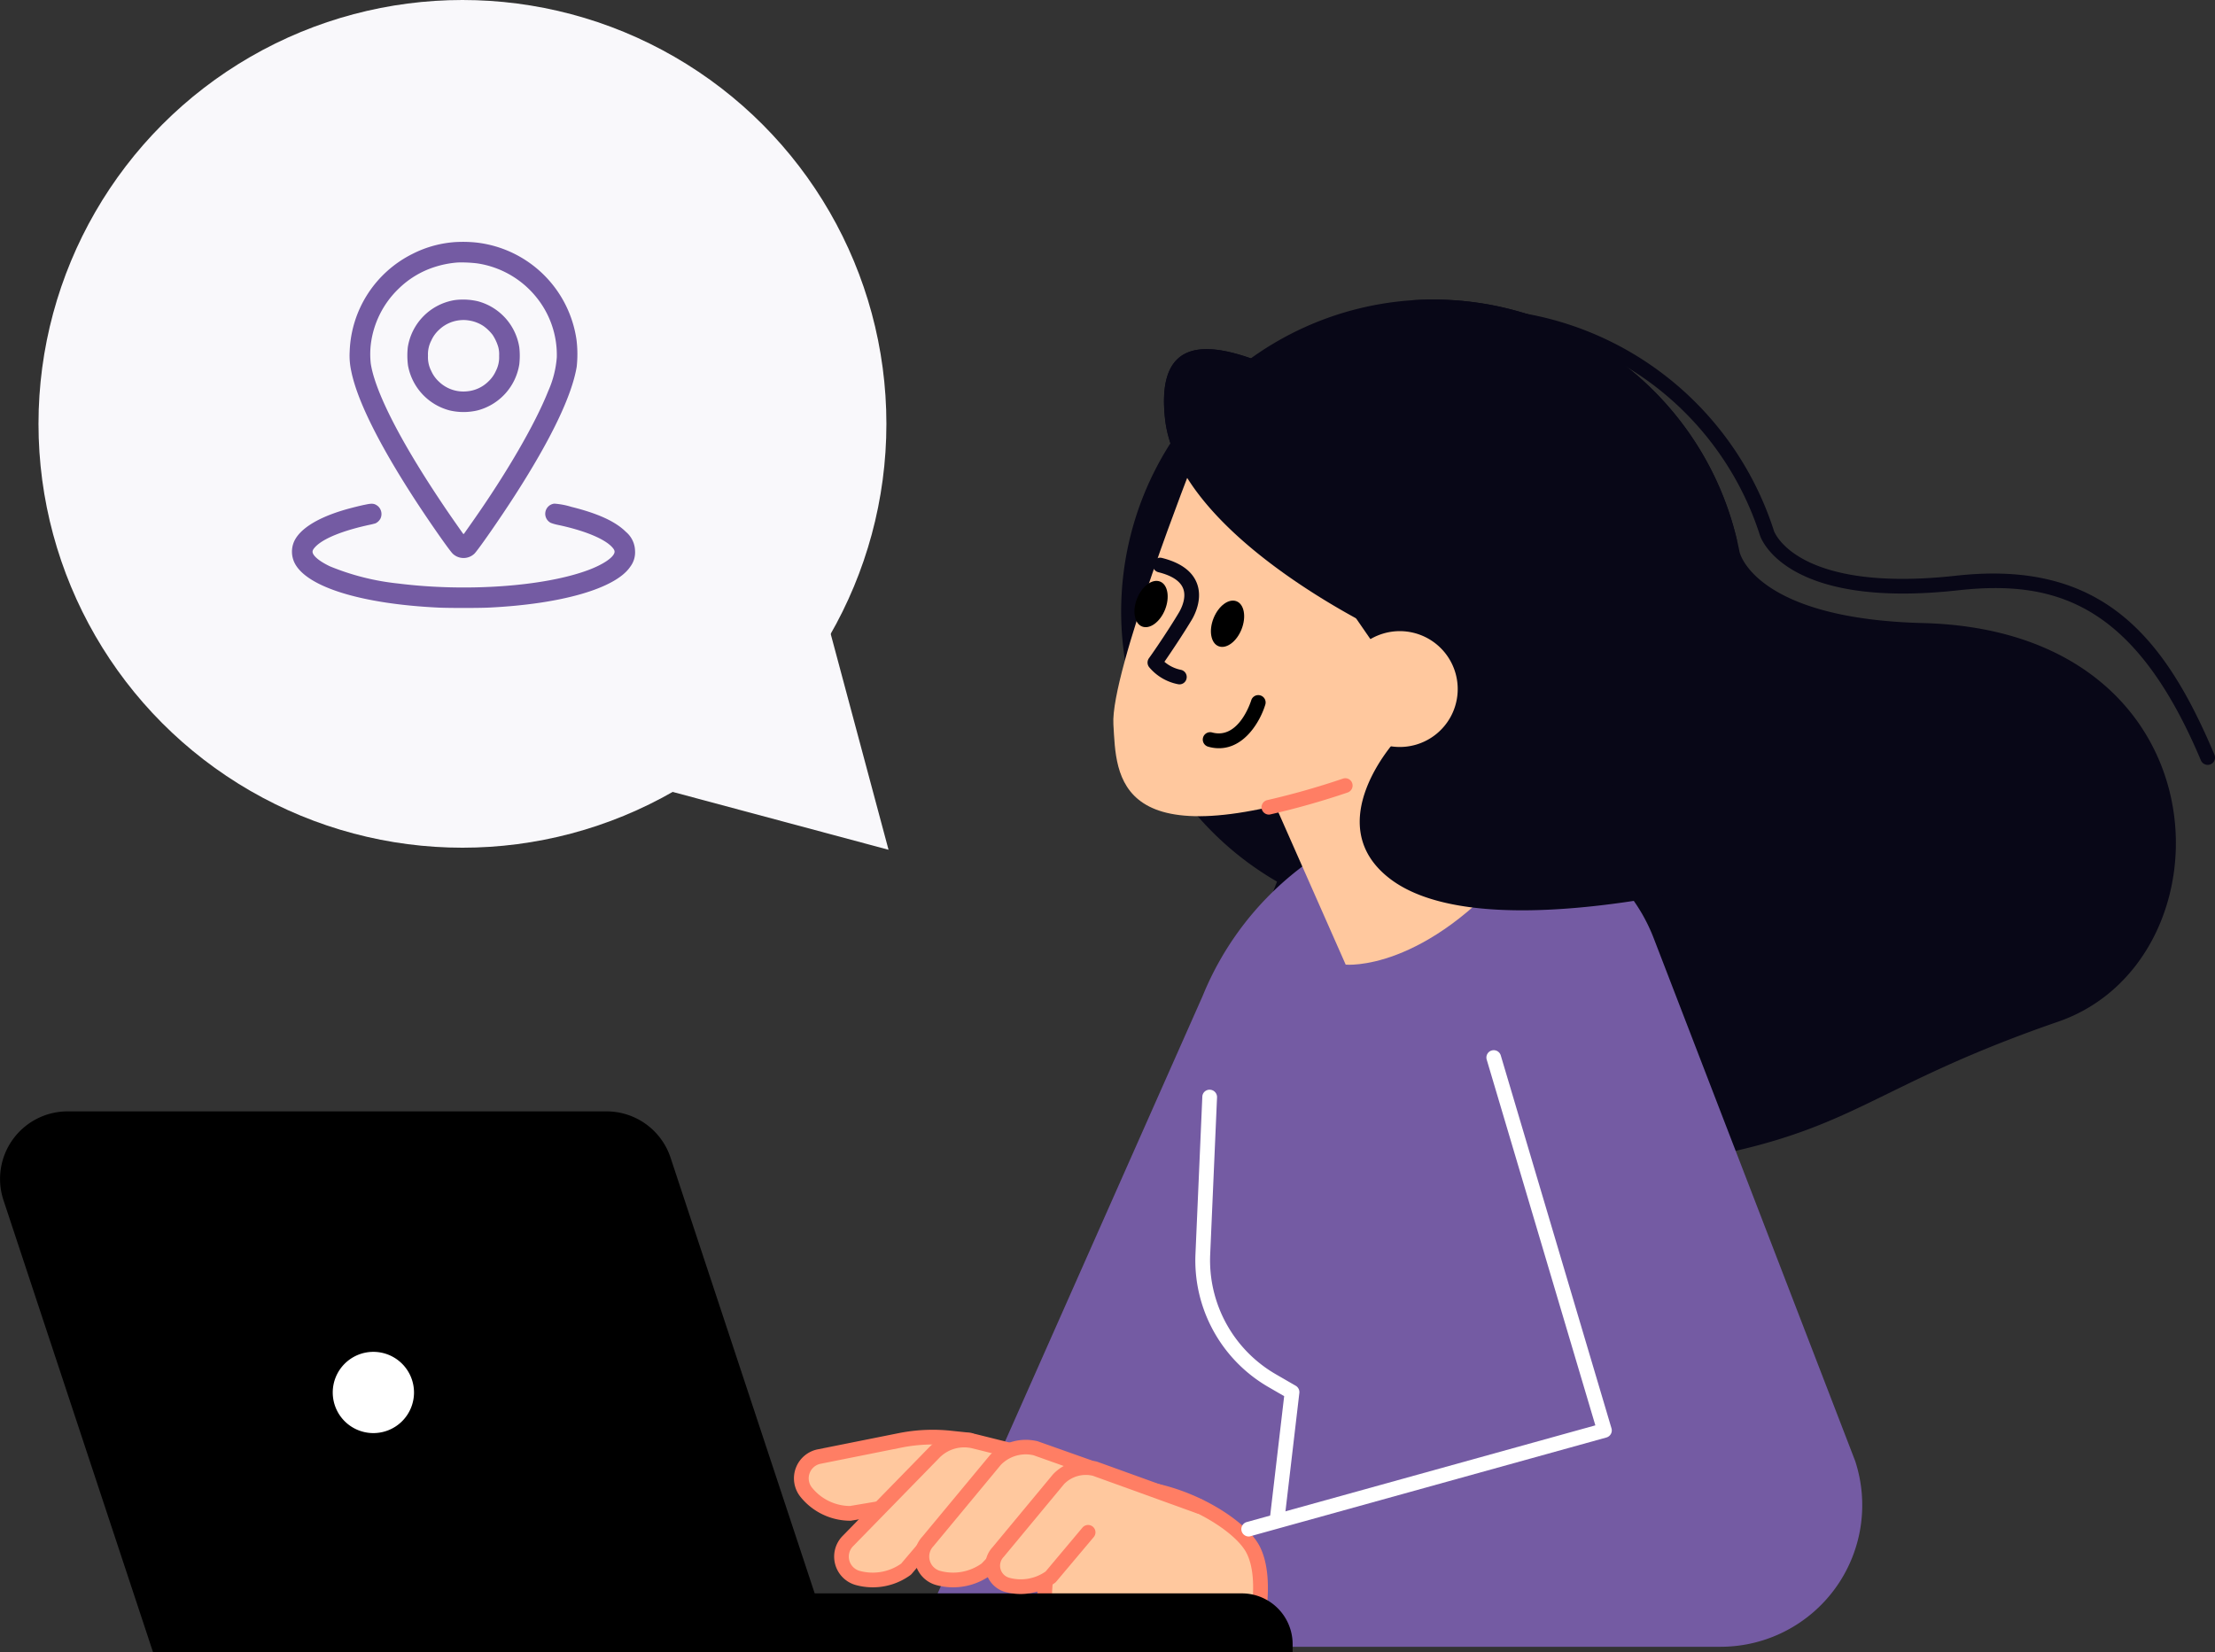 <svg xmlns="http://www.w3.org/2000/svg" width="373.582" height="278.755" viewBox="0 0 373.582 278.755">
  <rect x="0" y="0" width="373.582" height="278.755" fill="#333333" stroke="none"/>
  <g id="_x3C_Layer_x3E_" transform="translate(0)">
    <g id="Gruppe_10339" data-name="Gruppe 10339" transform="translate(0 0)">
      <path id="Pfad_44725" data-name="Pfad 44725" d="M280.789,116.31c0-2.446-.124-4.854-.323-7.25-24.58,3.414-49.693,15.766-55.912,14.735-9.77-1.626-3.252-24.977-1.626-36.385s-3.8-14.661-3.8-14.661S208.813,68.4,191.98,58.635s-35.839-19.552-33.667.546,37.465,36.385,37.465,36.385-12.488,24.977-21.724,49.954c-8.739,23.661,29.285,47.322,48.092,54.832A89.562,89.562,0,0,0,280.789,116.31Z" transform="translate(38.174 11.455)" fill="#080717"/>
      <g id="Gruppe_10325" data-name="Gruppe 10325" transform="translate(6.492)">
        <circle id="Ellipse_53" data-name="Ellipse 53" cx="71.504" cy="71.504" r="71.504" fill="#f9f8fb"/>
        <path id="Pfad_44726" data-name="Pfad 44726" d="M134.791,129.551l-36.187-9.7-36.174-9.7L88.909,83.681,115.4,57.19l9.7,36.187Z" transform="translate(8.578 13.805)" fill="#f9f8fb"/>
      </g>
      <path id="Pfad_44727" data-name="Pfad 44727" d="M232.862,187.943c43.374-4.618,40.494-12.625,77.5-25.411,29.893-10.328,28.9-65.943-22.829-67.246-27.348-.7-30.737-11.123-30.923-12.054a52.632,52.632,0,1,0-58.78,62.256c.137.931.286,1.862.472,2.793A52.591,52.591,0,0,0,232.862,187.943Z" transform="translate(36.769 9.824)" fill="#080717"/>
      <g id="Gruppe_10326" data-name="Gruppe 10326" transform="translate(230.628 52.046)">
        <path id="Pfad_44728" data-name="Pfad 44728" d="M327.5,118.91a1.239,1.239,0,0,1-1.142-.757c-11.1-26.342-24.406-30.526-40.954-28.689-29.111,3.215-33.257-8.764-33.418-9.273a51.438,51.438,0,0,0-64.577-33.344,1.245,1.245,0,1,1-.757-2.371,53.94,53.94,0,0,1,67.693,34.958c.037.112,3.761,10.552,30.774,7.56,24.431-2.706,35.069,10.117,43.523,30.2a1.245,1.245,0,0,1-.658,1.626A1.331,1.331,0,0,1,327.5,118.91Z" transform="translate(-185.781 -41.925)" fill="#080717"/>
      </g>
      <path id="Pfad_44729" data-name="Pfad 44729" d="M282.917,219.529,248.94,131.341a29.288,29.288,0,0,0-25.771-18.72l-19.006-1.03a51.716,51.716,0,0,0-31.035,28.85l-.3.72L124.18,250.874H260.237A23.891,23.891,0,0,0,282.917,219.529Z" transform="translate(29.976 26.937)" fill="#745ba3"/>
      <g id="Gruppe_10327" data-name="Gruppe 10327" transform="translate(174.887 249.676)">
        <path id="Pfad_44730" data-name="Pfad 44730" d="M142.117,228.036H177.1s2.793-9.931,0-15.393-17.727-13.407-27.522-9.435S142.117,228.036,142.117,228.036Z" transform="translate(-140.64 -200.881)" fill="#ffc89e"/>
        <path id="Pfad_44731" data-name="Pfad 44731" d="M177.352,229.522H142.37a1.228,1.228,0,0,1-1.229-1.1c-.1-.894-2.321-21.836,8.23-26.119,6.319-2.557,13.568-.36,17.317,1.179,5.487,2.247,10.217,5.8,11.768,8.839,2.992,5.835.211,15.877.087,16.3A1.248,1.248,0,0,1,177.352,229.522ZM143.5,227.039h32.872c.583-2.5,1.937-9.534-.137-13.593-2.57-5.015-16.8-12.563-25.958-8.851C142.692,207.673,143.2,222.794,143.5,227.039Z" transform="translate(-140.88 -201.125)" fill="#ff7e64"/>
      </g>
      <path id="Pfad_44732" data-name="Pfad 44732" d="M73.85,226.486H200.187V225.1a8.567,8.567,0,0,0-8.566-8.566H73.85Z" transform="translate(17.827 52.269)"/>
      <path id="Pfad_44733" data-name="Pfad 44733" d="M140.7,242.3H25.821L.583,166A11.4,11.4,0,0,1,11.4,151.03h90.883a11.389,11.389,0,0,1,10.813,7.808Z" transform="translate(0 36.458)"/>
      <g id="Gruppe_10328" data-name="Gruppe 10328" transform="translate(209.364 177.169)">
        <path id="Pfad_44734" data-name="Pfad 44734" d="M169.891,224.752a1.238,1.238,0,0,1-.323-2.433l58.792-16.312-18.323-61.7a1.237,1.237,0,0,1,2.371-.708l18.671,62.9a1.225,1.225,0,0,1-.1.956,1.257,1.257,0,0,1-.757.6L170.214,224.7A.926.926,0,0,1,169.891,224.752Z" transform="translate(-168.652 -142.718)" fill="#fff"/>
      </g>
      <g id="Gruppe_10329" data-name="Gruppe 10329" transform="translate(201.604 183.835)">
        <path id="Pfad_44735" data-name="Pfad 44735" d="M176.254,221.432a.6.6,0,0,1-.149-.012,1.243,1.243,0,0,1-1.092-1.378l2.371-20.26-2.619-1.515a24.674,24.674,0,0,1-12.339-22.506l1.154-26.479a1.215,1.215,0,0,1,1.291-1.192,1.246,1.246,0,0,1,1.192,1.291l-1.154,26.479a22.2,22.2,0,0,0,11.1,20.247l3.327,1.924a1.246,1.246,0,0,1,.608,1.217l-2.47,21.066A1.216,1.216,0,0,1,176.254,221.432Z" transform="translate(-162.401 -148.088)" fill="#fff"/>
      </g>
      <g id="Gruppe_10330" data-name="Gruppe 10330" transform="translate(133.909 241.203)">
        <path id="Pfad_44736" data-name="Pfad 44736" d="M137.3,195.807l-3.315-.348a28.007,28.007,0,0,0-8.454.4l-13.643,2.731a3.746,3.746,0,0,0-2.172,6.033h0a9.589,9.589,0,0,0,7.448,3.55l16.548-2.793Z" transform="translate(-107.628 -194.057)" fill="#ffc89e"/>
        <path id="Pfad_44737" data-name="Pfad 44737" d="M117.4,209.644a10.8,10.8,0,0,1-8.417-4.01,4.988,4.988,0,0,1,2.892-8.032l13.643-2.731a29.277,29.277,0,0,1,8.826-.41l3.315.348a1.267,1.267,0,0,1,.931.583,1.3,1.3,0,0,1,.112,1.092l-3.588,9.559a1.215,1.215,0,0,1-.956.782l-16.548,2.793A.615.615,0,0,1,117.4,209.644Zm13.879-12.861a26.836,26.836,0,0,0-5.264.521l-13.643,2.731a2.471,2.471,0,0,0-1.862,1.6,2.5,2.5,0,0,0,.41,2.433,8.317,8.317,0,0,0,6.381,3.091l15.741-2.657,2.768-7.386-1.713-.186A26.777,26.777,0,0,0,131.283,196.783Z" transform="translate(-107.87 -194.3)" fill="#ff7e64"/>
      </g>
      <g id="Gruppe_10331" data-name="Gruppe 10331" transform="translate(140.687 241.699)">
        <path id="Pfad_44738" data-name="Pfad 44738" d="M142.358,197.3l-5.611-1.4a7.1,7.1,0,0,0-6.79,1.924l-14.624,14.984a3.746,3.746,0,0,0,1.788,6.157h0a9.606,9.606,0,0,0,8.119-1.5l10.353-12.19Z" transform="translate(-113.086 -194.46)" fill="#ffc89e"/>
        <path id="Pfad_44739" data-name="Pfad 44739" d="M119.847,220.782a10.916,10.916,0,0,1-2.818-.372,4.978,4.978,0,0,1-2.371-8.193l14.648-15.008a8.355,8.355,0,0,1,7.982-2.259l5.611,1.4a1.233,1.233,0,0,1,.646,2l-17.131,20.16a1.6,1.6,0,0,1-.211.2A10.776,10.776,0,0,1,119.847,220.782Zm15.431-23.611a5.861,5.861,0,0,0-4.2,1.763l-14.624,14.984a2.5,2.5,0,0,0,1.217,4.1,8.334,8.334,0,0,0,6.952-1.229l15.741-18.522-3.675-.919A6.132,6.132,0,0,0,135.278,197.171Z" transform="translate(-113.33 -194.7)" fill="#ff7e64"/>
      </g>
      <g id="Gruppe_10332" data-name="Gruppe 10332" transform="translate(154.243 242.892)">
        <path id="Pfad_44740" data-name="Pfad 44740" d="M153.467,200.064l-9-3.2a7.1,7.1,0,0,0-6.79,1.924l-11.433,13.792a3.746,3.746,0,0,0,1.788,6.157h0a9.606,9.606,0,0,0,8.119-1.5l9.757-10.192Z" transform="translate(-124.009 -195.421)" fill="#ffc89e"/>
        <path id="Pfad_44741" data-name="Pfad 44741" d="M130.767,220.55a10.916,10.916,0,0,1-2.818-.372,4.978,4.978,0,0,1-2.371-8.193l11.4-13.742a8.372,8.372,0,0,1,8.044-2.334l9.112,3.228a1.247,1.247,0,0,1,.422,2.086L146.98,208.2l-9.708,10.142c-.05.05-.112.1-.161.149A10.84,10.84,0,0,1,130.767,220.55Zm12.24-22.432a5.887,5.887,0,0,0-4.2,1.775L127.44,213.611a2.509,2.509,0,0,0,1.155,4.171,8.3,8.3,0,0,0,6.977-1.254l9.683-10.117,6.12-5.636-7.064-2.508A5.831,5.831,0,0,0,143.008,198.118Z" transform="translate(-124.25 -195.66)" fill="#ff7e64"/>
      </g>
      <g id="Gruppe_10333" data-name="Gruppe 10333" transform="translate(166.176 246.339)">
        <path id="Pfad_44742" data-name="Pfad 44742" d="M169.683,205.973l-17.591-6.356a6.373,6.373,0,0,0-6.1,1.726l-10.254,12.364a3.359,3.359,0,0,0,1.6,5.524h0a8.584,8.584,0,0,0,7.275-1.353l6.331-7.523Z" transform="translate(-133.625 -198.198)" fill="#ffc89e"/>
        <path id="Pfad_44743" data-name="Pfad 44743" d="M139.83,221.009a9.977,9.977,0,0,1-2.557-.335,4.595,4.595,0,0,1-2.185-7.56L145.3,200.8a7.643,7.643,0,0,1,7.349-2.135c.037.012.074.025.124.037l17.591,6.356a1.241,1.241,0,0,1-.844,2.334L152,201.06a5.121,5.121,0,0,0-4.841,1.4l-10.192,12.29a2.114,2.114,0,0,0,.968,3.526,7.306,7.306,0,0,0,6.108-1.068l6.219-7.411a1.242,1.242,0,0,1,1.9,1.6l-6.331,7.523a1.213,1.213,0,0,1-.223.211A9.888,9.888,0,0,1,139.83,221.009Z" transform="translate(-133.863 -198.438)" fill="#ff7e64"/>
      </g>
      <g id="Gruppe_10334" data-name="Gruppe 10334" transform="translate(53.64 225.574)">
        <path id="Pfad_44744" data-name="Pfad 44744" d="M60.388,190.8a8.094,8.094,0,1,1-8.094-8.094A8.1,8.1,0,0,1,60.388,190.8Z" transform="translate(-42.971 -181.469)" fill="#fff"/>
        <path id="Pfad_44745" data-name="Pfad 44745" d="M52.545,200.381a9.335,9.335,0,1,1,9.335-9.335A9.34,9.34,0,0,1,52.545,200.381Zm0-16.188a6.853,6.853,0,1,0,6.852,6.853A6.858,6.858,0,0,0,52.545,184.193Z" transform="translate(-43.21 -181.71)"/>
      </g>
      <g id="Gruppe_10335" data-name="Gruppe 10335" transform="translate(224.26 123.777)">
        <path id="Pfad_44746" data-name="Pfad 44746" d="M181.779,109.133a1.117,1.117,0,0,1-1.1-.919,1.128,1.128,0,0,1,.894-1.328l17.64-3.451a33.627,33.627,0,0,0,9.832-3.588,1.131,1.131,0,1,1,1.1,1.974,35.384,35.384,0,0,1-10.49,3.836l-17.64,3.451A1.7,1.7,0,0,1,181.779,109.133Z" transform="translate(-180.652 -99.708)" fill="#080717"/>
      </g>
      <path id="Pfad_44747" data-name="Pfad 44747" d="M192.994,40.823a52.626,52.626,0,0,1,54.7,40.532,36.265,36.265,0,0,1-18.584,9.77c-19.08,3.737-37.428-7.957-40.978-26.107A32.457,32.457,0,0,1,192.994,40.823Z" transform="translate(45.267 9.826)" fill="#080717"/>
      <path id="Pfad_44748" data-name="Pfad 44748" d="M175.651,118.869l12.29,27.82s13.37,1.328,29.036-17.578c.621-.745-32.922-48.973-32.922-48.973L161.66,66.47Z" transform="translate(39.023 16.045)" fill="#ffc89e"/>
      <path id="Pfad_44749" data-name="Pfad 44749" d="M164.854,62.57S150.739,98.409,151.273,107.1s0,23.351,39.1,10.316Z" transform="translate(36.512 15.104)" fill="#ffc89e"/>
      <g id="Gruppe_10336" data-name="Gruppe 10336" transform="translate(212.769 131.286)">
        <path id="Pfad_44750" data-name="Pfad 44750" d="M172.642,111.893a1.258,1.258,0,0,1-1.217-.968,1.237,1.237,0,0,1,.943-1.477,130.463,130.463,0,0,0,12.762-3.625,1.226,1.226,0,0,1,1.564.782,1.241,1.241,0,0,1-.782,1.564,131.851,131.851,0,0,1-13.01,3.687A.945.945,0,0,1,172.642,111.893Z" transform="translate(-171.396 -105.756)" fill="#ff7e64"/>
      </g>
      <path id="Pfad_44751" data-name="Pfad 44751" d="M222.59,89.585c.124-.77.248-1.5.348-2.185,1.626-11.408-3.8-14.661-3.8-14.661s-10.316-4.345-27.149-14.115-35.839-19.552-33.667.546,37.465,36.385,37.465,36.385-2.11,2.3-5.313,6.17A64.909,64.909,0,0,0,222.59,89.585Z" transform="translate(38.177 11.452)" fill="#080717"/>
      <path id="Pfad_44752" data-name="Pfad 44752" d="M169.683,86.462c.832-2.1.459-4.221-.844-4.73s-3.029.757-3.873,2.855-.459,4.221.844,4.73S168.852,88.56,169.683,86.462Z" transform="translate(39.715 19.702)"/>
      <path id="Pfad_44753" data-name="Pfad 44753" d="M159.293,83.782c.832-2.1.459-4.221-.844-4.73s-3.029.757-3.873,2.855-.459,4.221.844,4.73S158.449,85.88,159.293,83.782Z" transform="translate(37.206 19.055)"/>
      <g id="Gruppe_10337" data-name="Gruppe 10337" transform="translate(202.864 117.295)">
        <path id="Pfad_44754" data-name="Pfad 44754" d="M166.14,103.417a6.394,6.394,0,0,1-1.812-.261,1.242,1.242,0,0,1,.658-2.4c4.481,1.229,6.5-5.127,6.592-5.4a1.241,1.241,0,1,1,2.371.732C173.116,98.823,170.5,103.417,166.14,103.417Z" transform="translate(-163.416 -94.486)"/>
      </g>
      <g id="Gruppe_10338" data-name="Gruppe 10338" transform="translate(193.545 94.087)">
        <path id="Pfad_44755" data-name="Pfad 44755" d="M161.285,97.154a1.522,1.522,0,0,1-.236-.025,8.434,8.434,0,0,1-4.854-2.855,1.249,1.249,0,0,1-.05-1.527c1.08-1.49,3.488-5.077,4.953-7.535.05-.087,1.539-2.334.819-4.221-.484-1.254-1.887-2.185-4.184-2.756a1.24,1.24,0,0,1,.6-2.408c3.141.782,5.127,2.235,5.909,4.3,1.179,3.116-.968,6.294-1.055,6.43-1.241,2.061-3.19,5-4.432,6.79a6.118,6.118,0,0,0,2.756,1.353,1.233,1.233,0,0,1,.981,1.452A1.213,1.213,0,0,1,161.285,97.154Z" transform="translate(-155.909 -75.791)" fill="#080717"/>
      </g>
      <path id="Pfad_44756" data-name="Pfad 44756" d="M238.1,106.938c-40.184,12.488-30.948-12.488-30.948-12.488s-8.69,8.69-16.287,7.6c0,0-13.035,14.115-1.08,23.351s40.656,4.63,58.184.422a78.624,78.624,0,0,1,24.418-2.061,89.339,89.339,0,0,0,1.949-17.02C264.215,103.363,252.112,102.594,238.1,106.938Z" transform="translate(44.593 22.8)" fill="#080717"/>
      <path id="Pfad_44757" data-name="Pfad 44757" d="M183.26,90.885a9.771,9.771,0,1,1,3.935,13.246Z" transform="translate(44.237 20.704)" fill="#ffc89e"/>
      <path id="Pin-Location-1" d="M28.732.123a18.661,18.661,0,0,0-7.442,2,19.124,19.124,0,0,0-10.615,16.51,12.144,12.144,0,0,0,.266,3.267c.948,4.748,4.445,11.884,10.261,20.94,2.514,3.915,6.28,9.33,6.876,9.888a2.658,2.658,0,0,0,3.611,0c.593-.555,4.319-5.913,6.861-9.867,6.085-9.465,9.586-16.753,10.416-21.682a19.55,19.55,0,0,0-.035-4.567A19.258,19.258,0,0,0,32.124.226a21.782,21.782,0,0,0-3.391-.1m.124,3.46a16.622,16.622,0,0,0-3.889.769,15.359,15.359,0,0,0-6.051,3.666,15.637,15.637,0,0,0-4.687,9.467,14.364,14.364,0,0,0,0,3.121c.689,4.574,4.754,12.642,11.453,22.735,1.319,1.988,2.061,3.068,3.984,5.8a1.265,1.265,0,0,0,.216.262,1.26,1.26,0,0,0,.215-.262l1.3-1.849c5.789-8.237,10.576-16.5,12.765-22.022a17.065,17.065,0,0,0,1.448-5.713A15.463,15.463,0,0,0,42.015,9.264a15.783,15.783,0,0,0-9.856-5.537,22.365,22.365,0,0,0-3.3-.144M28.39,9.926a9.559,9.559,0,0,0-7.911,7.964,13.057,13.057,0,0,0,.029,3.031,9.6,9.6,0,0,0,7.011,7.612,10.224,10.224,0,0,0,4.729,0,9.578,9.578,0,0,0,7.038-7.781,13.02,13.02,0,0,0,0-2.862,9.572,9.572,0,0,0-7.036-7.779,11.007,11.007,0,0,0-3.86-.185m.888,3.394a5.913,5.913,0,0,0-3.556,1.645,5.449,5.449,0,0,0-1.28,1.783,5.034,5.034,0,0,0-.558,2.573,5.034,5.034,0,0,0,.558,2.573,5.449,5.449,0,0,0,1.28,1.783,5.938,5.938,0,0,0,4.731,1.641,5.832,5.832,0,0,0,3.592-1.641,5.449,5.449,0,0,0,1.28-1.783,5.034,5.034,0,0,0,.558-2.573,4.706,4.706,0,0,0-.142-1.462,7.592,7.592,0,0,0-.964-2.076,7.363,7.363,0,0,0-1.553-1.493,6.107,6.107,0,0,0-2.553-.943,5.384,5.384,0,0,0-1.393-.027M13.16,44.459c-1.434.321-2.821.682-3.85,1C5,46.8,2.2,48.619,1.287,50.685a4.3,4.3,0,0,0,.107,3.6C3.429,58.32,12.61,61.171,25.59,61.8c1.8.087,6.784.087,8.587,0,12.225-.589,21.332-3.221,23.812-6.88a4,4,0,0,0,.817-2.7A4.292,4.292,0,0,0,57.27,49.03c-1.757-1.756-4.728-3.118-9.213-4.225a12.614,12.614,0,0,0-2.87-.541,1.723,1.723,0,0,0-.6,3.24,7.591,7.591,0,0,0,1.23.35c4.405.931,7.77,2.306,9.084,3.71.394.422.51.687.428.982-.243.872-2,2.031-4.472,2.946-7.434,2.754-20.568,3.68-31.954,2.251A41.569,41.569,0,0,1,7.374,54.851c-1.649-.778-2.747-1.641-2.933-2.3-.082-.294.034-.56.428-.982,1.326-1.417,4.638-2.764,9.209-3.744a9.621,9.621,0,0,0,.969-.246,1.863,1.863,0,0,0,.822-.8,1.783,1.783,0,0,0-.41-2.079c-.625-.491-.98-.527-2.3-.231" transform="translate(48.3 40.7)" fill="#745ba3" fill-rule="evenodd"/>
    </g>
  </g>
</svg>
